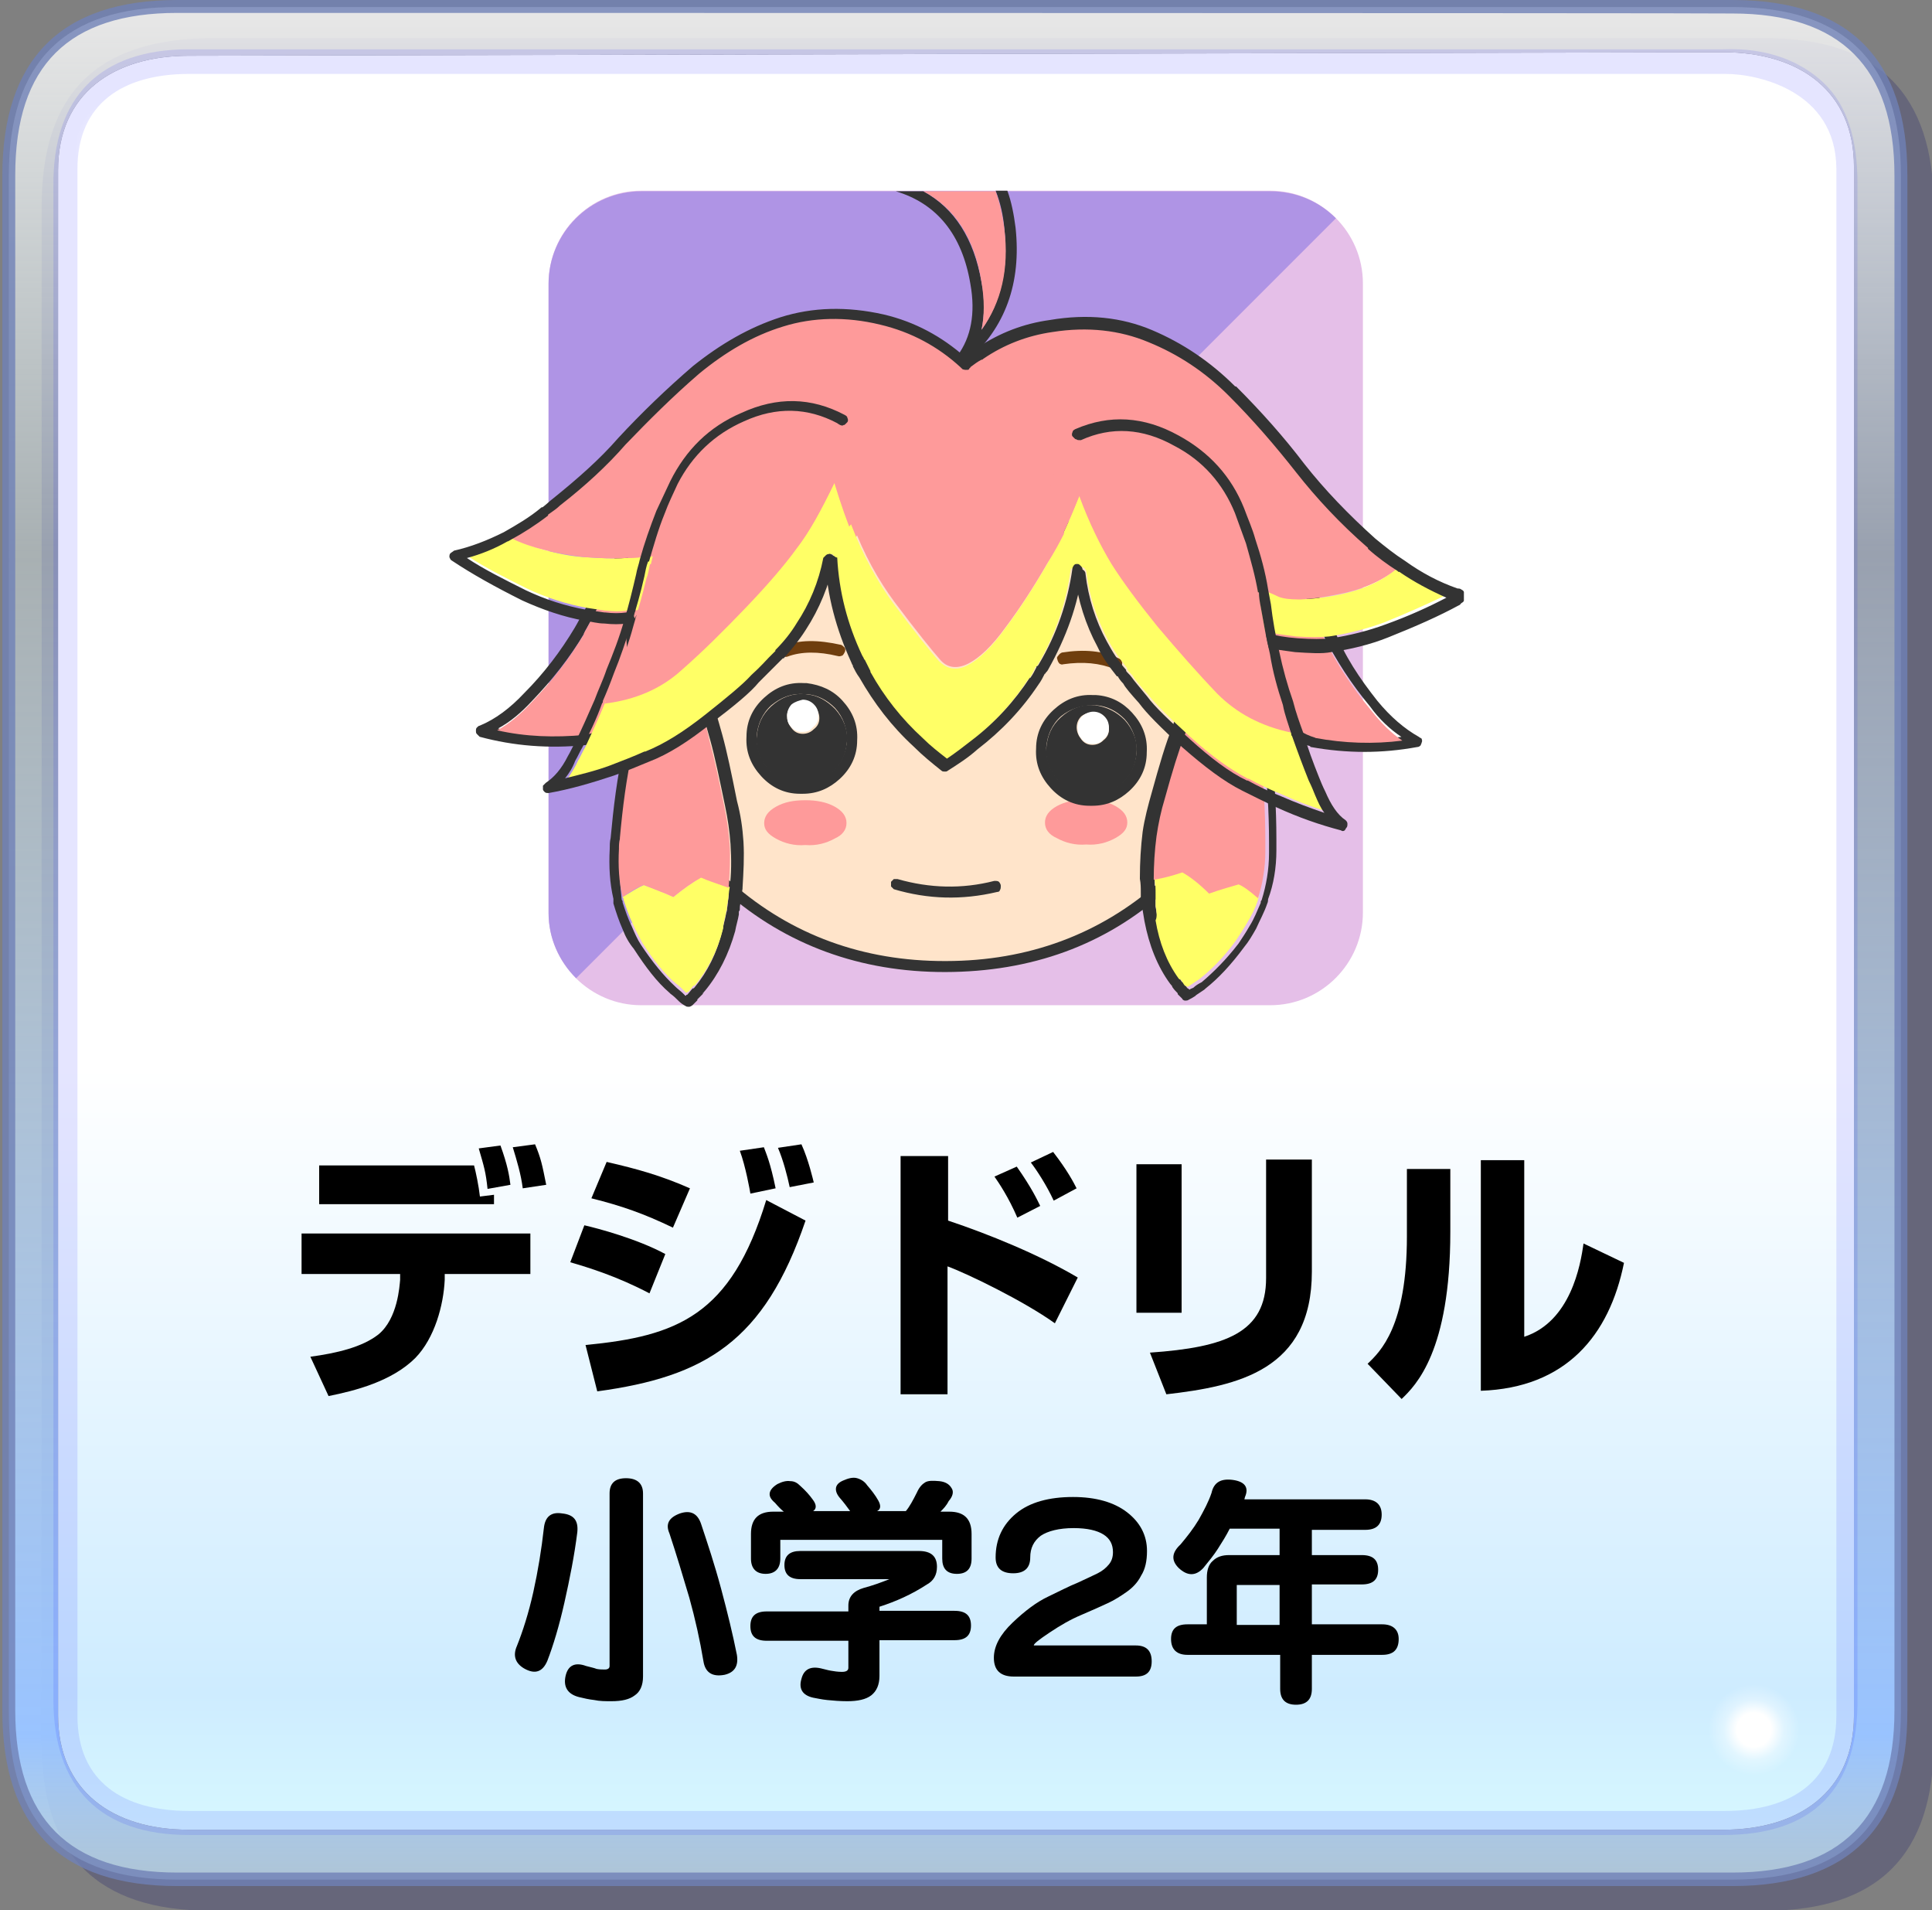 <?xml version="1.0" encoding="utf-8"?>
<!-- Generator: Adobe Illustrator 28.0.0, SVG Export Plug-In . SVG Version: 6.00 Build 0)  -->
<svg version="1.1" id="レイヤー_1" xmlns="http://www.w3.org/2000/svg" xmlns:xlink="http://www.w3.org/1999/xlink" x="0px"
	 y="0px" viewBox="0 0 329.3 325.5" style="enable-background:new 0 0 329.3 325.5;" xml:space="preserve">
<rect x="0" y="0" width="329.3" height="325.5" fill="#808080" stroke="none"/>
<style type="text/css">
	.st0{fill:#000066;fill-opacity:0.2;}
	.st1{fill:url(#SVGID_1_);}
	.st2{fill:url(#SVGID_00000113312770756518727800000016895102230737082538_);}
	.st3{opacity:0.102;fill:#0000FF;enable-background:new    ;}
	.st4{opacity:0.8;fill:#7081B7;enable-background:new    ;}
	.st5{fill:url(#SVGID_00000037688098696467208330000009849121231296717223_);}
	.st6{fill:url(#SVGID_00000017499891814336974930000013246954609508823739_);}
	.st7{fill:url(#SVGID_00000140725070952244981640000002726899284091449492_);}
	.st8{fill:#E5BFE8;}
	.st9{fill:#AF94E5;}
	.st10{fill:#FFE4CA;}
	.st11{fill:#333333;}
	.st12{fill:#FE9A9A;}
	.st13{fill:#6F3E0E;}
	.st14{fill:#FFFF66;}
	.st15{fill:#FFFFFF;}
</style>
<g>
	<path class="st0" d="M329.6,35.2c0-19.2-9.5-28.7-28.7-28.7H35.8C16.5,6.7,7.1,15.9,7.1,35.2v261.7c0,19.2,9.5,28.7,28.7,28.7
		h265.1c19.2,0,28.7-9.5,28.7-28.7V35.2z"/>
	
		<linearGradient id="SVGID_1_" gradientUnits="userSpaceOnUse" x1="704.462" y1="-1368.221" x2="704.462" y2="-1793.373" gradientTransform="matrix(0.793 0 0 -0.794 -396.151 -1093.934)">
		<stop  offset="3.500000e-02" style="stop-color:#FFFFFF;stop-opacity:0.8"/>
		<stop  offset="0.302" style="stop-color:#E5F9FF;stop-opacity:0.4"/>
		<stop  offset="0.898" style="stop-color:#99C3FF"/>
		<stop  offset="0.969" style="stop-color:#CCEDFF;stop-opacity:0.702"/>
	</linearGradient>
	<path class="st1" d="M324,29.9c0-19.2-9.5-28.7-28.7-28.7H30.2C11,1.1,1.5,10.6,1.5,29.9v261.7c0,19.2,9.5,28.7,28.7,28.7h265.1
		c19.2,0,28.7-9.5,28.7-28.7V29.9 M293.7,8.9c13.1,0,22.3,6.7,22.3,19.5v263.9c0,13.1-9.5,19.5-22.3,19.5H32.2
		c-13.1,0-22.3-6.7-22.3-19.5V29c0-13.1,9.5-19.5,22.3-19.5L293.7,8.9L293.7,8.9z"/>
	
		<linearGradient id="SVGID_00000099632195737426901340000000438468547799807162_" gradientUnits="userSpaceOnUse" x1="704.638" y1="-1379.57" x2="704.638" y2="-1782.151" gradientTransform="matrix(0.793 0 0 -0.794 -396.151 -1093.934)">
		<stop  offset="3.500000e-02" style="stop-color:#FFFFFF"/>
		<stop  offset="0.565" style="stop-color:#FFFFFF"/>
		<stop  offset="0.898" style="stop-color:#CEECFF"/>
		<stop  offset="0.969" style="stop-color:#D6F7FF"/>
	</linearGradient>
	<path style="fill:url(#SVGID_00000099632195737426901340000000438468547799807162_);" d="M293.7,8.9c13.1,0,22.3,6.7,22.3,19.5
		v263.9c0,13.1-9.5,19.5-22.3,19.5H32.2c-13.1,0-22.3-6.7-22.3-19.5V29c0-13.1,9.5-19.5,22.3-19.5L293.7,8.9L293.7,8.9z"/>
	<path class="st3" d="M293.7,312.7H32.2c-15.1,0-23.1-8.1-23.1-23.1v-258C9,16.5,17.1,8.4,32.2,8.4h261.5c7.5-0.3,13.1,2,17,5.6
		c4.2,3.9,5.9,9.8,5.9,17.3v258C316.8,304.9,309,312.7,293.7,312.7z M294.2,12.6c-0.3,0-0.6,0-0.6,0H32.2c-11.2,0-19,5-19,16.2
		v263.6c0,11.2,7.8,16.2,19,16.2h261.8c11.2,0,19-5,19-16.2V28.7C312.9,15.4,299.5,12.6,294.2,12.6z"/>
	<path class="st4" d="M295.3,321.4H30.2c-19.8,0-29.8-10-29.8-29.8V29.9C0.4,10.1,10.4,0,30.2,0h265.1c19.8,0,29.8,10,29.8,29.8
		v261.7C325.2,311.3,315.1,321.4,295.3,321.4z M30.2,2.2c-18.4,0-27.6,8.9-27.6,27.6v261.7c0,18.4,9.2,27.6,27.6,27.6h265.1
		c18.4,0,27.6-9.2,27.6-27.6V29.9c0-18.4-9.2-27.6-27.6-27.6C295.3,2.2,30.2,2.2,30.2,2.2z"/>
	
		<radialGradient id="SVGID_00000040564524944106423850000010583528842330610832_" cx="1178.065" cy="-2048.458" r="52.771" gradientTransform="matrix(0.707 0 0 -0.707 -533.939 -1153.483)" gradientUnits="userSpaceOnUse">
		<stop  offset="7.800000e-02" style="stop-color:#FFFFFF"/>
		<stop  offset="0.137" style="stop-color:#FFFFFF;stop-opacity:0.353"/>
		<stop  offset="0.208" style="stop-color:#FFFFFF;stop-opacity:0"/>
	</radialGradient>
	<path style="fill:url(#SVGID_00000040564524944106423850000010583528842330610832_);" d="M307,287.3c-2.2-2.2-4.7-3.3-8.1-3.3
		c-3.1,0-5.6,1.1-8.1,3.1c-2.2,2.5-3.1,5.3-3.1,8.1c0,3.1,1.1,5.6,3.1,8.1c2.2,2.2,4.7,3.3,8.1,3.1c3.1,0,5.6-1.1,8.1-3.1
		c2.2-2,3.1-4.7,3.1-8.1C310.1,291.8,309,289.6,307,287.3z"/>
	<g>
		<path d="M90.4,210.2v6.9H75.8l0,1c-0.2,4.3-1.7,9.9-5,13.3c-4,4-10.3,5.6-14.8,6.5l-3.1-6.7c4.4-0.6,8.8-1.6,11.6-3.8
			c3.3-2.7,3.6-8.3,3.7-9.3l0-1H51.4v-6.9H90.4z M80.8,198.6c0.3,1.1,0.8,3.5,1,5.3l2.4-0.3v1.6H54.4v-6.6H80.8z M83.1,202.6
			c-0.3-2.9-0.6-3.8-1.5-6.9l3.7-0.5c1.2,3.3,1.5,5.1,1.7,6.7L83.1,202.6z M89.1,202.5c-0.3-2.4-1-4.7-1.7-7l3.8-0.5
			c1,2.4,1.2,3.4,1.9,6.9L89.1,202.5z"/>
		<path d="M110.7,220.4c-5.5-2.9-10.4-4.4-13.5-5.3l2.4-6.3c2.2,0.5,9,2.3,13.8,4.9L110.7,220.4z M99.8,229.2
			c15.6-1.5,24.8-5,30.8-24.7l6.7,3.5c-7,20.6-17.1,26.6-35.5,29.1L99.8,229.2z M114.7,209.2c-5-2.4-8.7-3.7-13.9-5l2.6-6.2
			c5.2,1.2,9.2,2.3,14.2,4.5L114.7,209.2z M127.9,203.4c-0.1-0.6-0.8-4.6-1.8-7.3l4.1-0.6c0.4,1.1,1.1,2.6,2,7L127.9,203.4z
			 M134.6,202.3c-0.4-1.9-1.1-4.6-2-6.7l4-0.6c1.2,2.6,2,6.1,2.1,6.5L134.6,202.3z"/>
		<path d="M161.6,197V208c6.9,2.3,15.5,5.8,22.1,9.7l-3.9,7.8c-5.3-3.8-15-8.5-18.3-9.7v21.8h-8V197H161.6z M173.4,207.5
			c-1.5-3.5-3.2-6-3.9-7l3.8-1.7c2.6,3.7,3.5,5.7,4,6.7L173.4,207.5z M179.6,204.6c-1.2-2.6-2.9-5.2-3.9-6.5l3.8-1.8
			c2.4,3.1,3.5,5.2,4,6.2L179.6,204.6z"/>
		<path d="M201.4,223.7h-7.7v-25.3h7.7V223.7z M223.6,216.7c0,16.8-12.6,19.5-24.8,20.9l-2.8-7.1c12.9-0.9,19.8-3.4,19.8-12.7v-20.2
			h7.8V216.7z"/>
		<path d="M247.2,209.9c0,20.4-5.9,26.2-8.3,28.5l-5.8-6c2.2-2.1,6.7-6.4,6.7-21.7v-11.5h7.4V209.9z M259.8,227.8
			c7.9-2.6,9.6-12.2,10.1-15.9l6.9,3.3c-2.5,12.4-9.9,21.3-24.4,21.8v-39.3h7.4V227.8z"/>
		<path d="M92.7,260.4c0.2-1.9,1.2-2.8,3.1-2.5c2,0.2,2.8,1.2,2.6,3.2c-0.5,4-1.3,8-2.2,12c-0.9,4-1.9,7.3-2.9,9.9
			c-0.8,1.9-2.1,2.4-4,1.3c-1.5-0.9-1.9-2.2-1.2-3.8c1-2.5,2-5.6,2.8-9.2C91.7,267.7,92.3,264,92.7,260.4z M103.9,254.5
			c0-1.7,0.9-2.6,2.8-2.6c1.9,0,2.9,0.9,2.9,2.6v31.2c0,1.5-0.5,2.6-1.4,3.2c-0.9,0.7-2.2,1-4,1c-1,0-2,0-2.9-0.2
			c-0.9-0.1-1.8-0.3-2.6-0.5c-2-0.5-2.7-1.8-2.3-3.6c0.4-1.8,1.6-2.4,3.5-1.7c0.7,0.2,1.3,0.3,1.8,0.5c0.5,0.1,1,0.1,1.4,0.1
			c0.5,0,0.8-0.2,0.8-0.6V254.5z M114.1,261.3c-0.7-1.6-0.1-2.7,1.8-3.4c1.8-0.6,3,0,3.6,1.8c1.1,3.3,2.3,6.9,3.4,11
			c1.1,4.1,2,7.8,2.7,11.3c0.3,1.9-0.4,3-2.1,3.4c-2.1,0.4-3.3-0.4-3.6-2.3c-0.6-3.6-1.4-7.2-2.4-10.8
			C116.4,268.6,115.3,264.9,114.1,261.3z"/>
		<path d="M161.8,257.6c2.5,0,3.8,1.2,3.8,3.8v4.2c0,1.7-0.8,2.6-2.5,2.6c-1.7,0-2.5-0.9-2.5-2.6v-3.2h-27.6v3.2
			c0,1.7-0.9,2.6-2.5,2.6c-1.6,0-2.5-0.9-2.5-2.6v-4.2c0-2.5,1.2-3.8,3.8-3.8h1.8c-0.4-0.3-0.9-0.8-1.5-1.5c-0.7-0.6-1-1.1-0.9-1.7
			c0.1-0.5,0.5-1,1.3-1.5c0.8-0.4,1.5-0.6,2.2-0.5c0.7,0,1.2,0.3,1.7,0.8c0.9,0.8,1.6,1.6,2.1,2.3c0.7,0.9,0.7,1.6,0.1,2h6.3
			c-0.5-0.7-1.1-1.5-1.8-2.3c-0.5-0.6-0.7-1.2-0.6-1.7c0.1-0.5,0.5-0.9,1.2-1.2c0.9-0.4,1.7-0.6,2.4-0.4c0.7,0.2,1.3,0.6,1.7,1.2
			c0.7,0.8,1.4,1.7,1.9,2.6c0.5,0.9,0.4,1.5-0.2,1.8h4.9c0.6-0.7,1.2-1.8,1.9-3.2c0.4-0.9,0.9-1.4,1.4-1.7s1.3-0.3,2.4-0.2
			c1,0.1,1.7,0.5,2.1,1.2c0.4,0.6,0.2,1.4-0.5,2.2c-0.4,0.8-0.9,1.3-1.4,1.8H161.8z M149.9,274.5h12.8c1.9,0,2.8,0.8,2.8,2.5
			s-0.9,2.5-2.8,2.5h-12.8v6.1c0,1.5-0.5,2.6-1.4,3.3c-0.9,0.7-2.3,1-4.1,1c-1.2,0-2.4-0.1-3.4-0.2s-1.8-0.3-2.4-0.4
			c-1.8-0.4-2.5-1.5-2-3.2c0.4-1.6,1.5-2.2,3.3-1.8c0.5,0.1,1.1,0.3,1.7,0.4c0.6,0.1,1.2,0.2,1.9,0.2c0.7,0,1.1-0.2,1.1-0.7v-4.6
			h-13.9c-1.9,0-2.8-0.8-2.8-2.5s0.9-2.5,2.8-2.5h13.9v-1c0-1.5,0.9-2.5,2.6-3c1.5-0.4,2.9-0.9,4.4-1.5h-15.2
			c-1.8,0-2.7-0.8-2.7-2.4c0-1.6,0.9-2.4,2.7-2.4h20.2c2.1,0,3.1,0.9,3.1,2.7c0,1.4-0.6,2.4-1.7,3c-2.6,1.7-5.3,2.9-8.1,3.8V274.5z"
			/>
		<path d="M195.5,264.3c0,1.7-0.3,3.1-1,4.2c-0.6,1.2-1.5,2.1-2.5,2.8c-1,0.7-2.1,1.4-3.2,1.9c-1.1,0.5-2.6,1.2-4.5,2
			c-1.9,0.8-3.6,1.8-5.4,3c-1.8,1.2-2.7,1.9-2.7,2.2h17.4c1.8,0,2.7,0.9,2.7,2.7s-0.9,2.6-2.7,2.6h-20.8c-2.3,0-3.4-1.1-3.4-3.2
			c0-2,1.1-4,3.2-6c2.1-2,4.1-3.5,6-4.4s3.6-1.8,5.1-2.4c1.5-0.7,2.6-1.2,3.4-1.6c0.8-0.4,1.4-0.9,1.9-1.5c0.5-0.6,0.7-1.3,0.7-2.1
			c0-1.3-0.5-2.3-1.6-3c-1.1-0.7-2.8-1.1-5.1-1.1c-2.5,0-4.4,0.5-5.6,1.3c-1.2,0.9-1.8,2.1-1.8,3.7c0,1.8-1,2.7-2.9,2.7
			c-2,0-3-0.9-3-2.7c0-3.1,1.2-5.6,3.5-7.5s5.6-2.8,9.7-2.8c3.9,0,7,0.9,9.2,2.6S195.5,261.6,195.5,264.3z"/>
		<path d="M223.6,260.5v4.5h8.5c1.9,0,2.8,0.8,2.8,2.5s-0.9,2.5-2.8,2.5h-8.5v6.8h12c1.8,0,2.8,0.9,2.8,2.5c0,1.8-0.9,2.7-2.8,2.7
			h-12v5.8c0,1.8-0.9,2.7-2.7,2.7s-2.7-0.9-2.7-2.7v-5.8h-15.8c-1.8,0-2.8-0.9-2.8-2.7c0-1.7,0.9-2.5,2.8-2.5h3.3v-8
			c0-1.2,0.3-2.2,1-2.8c0.7-0.7,1.6-1,2.8-1h8.6v-4.5h-8.5c-0.6,1.2-1.3,2.3-2,3.4c-0.7,1.1-1.6,2.2-2.5,3.3c-1.3,1.4-2.7,1.4-4.2,0
			c-1.3-1.3-1.2-2.6,0.3-4c1.1-1.3,2.2-2.7,3.1-4.2c0.9-1.6,1.7-3.1,2.2-4.6c0.4-1.8,1.6-2.5,3.7-2.2c2,0.3,2.7,1.3,2,2.9l-0.1,0.4
			h20.6c1.8,0,2.8,0.9,2.8,2.6c0,1.7-0.9,2.6-2.8,2.6H223.6z M210.8,276.9h7.3v-6.8h-7.3V276.9z"/>
	</g>
	
		<radialGradient id="SVGID_00000016043502502175186470000014111014800997645238_" cx="-449.9" cy="-572.082" r="37.149" gradientTransform="matrix(1.257 0 0 -1.257 588.004 -693.602)" gradientUnits="userSpaceOnUse">
		<stop  offset="7.800000e-02" style="stop-color:#FFFFFF"/>
		<stop  offset="0.137" style="stop-color:#FFFFFF;stop-opacity:0.353"/>
		<stop  offset="0.208" style="stop-color:#FFFFFF;stop-opacity:0"/>
	</radialGradient>
	<path style="fill:url(#SVGID_00000016043502502175186470000014111014800997645238_);" d="M32.4,15.6c-2.8-2.8-6.1-3.9-10-3.9
		s-7.3,1.1-9.8,3.9s-4.2,6.1-4.2,10s1.4,7.3,4.2,10s6.1,4.2,10,4.2s7.3-1.4,10-4.2s4.2-5.9,4.2-10C36.6,21.8,35.2,18.4,32.4,15.6z"
		/>
	
		<radialGradient id="SVGID_00000060750852266701831680000008233200259012398504_" cx="1330.297" cy="-2015.938" r="40.05" gradientTransform="matrix(0.628 0 0 -0.629 -805.063 -1249.094)" gradientUnits="userSpaceOnUse">
		<stop  offset="7.800000e-02" style="stop-color:#FFFFFF"/>
		<stop  offset="0.137" style="stop-color:#FFFFFF;stop-opacity:0.353"/>
		<stop  offset="0.208" style="stop-color:#FFFFFF;stop-opacity:0"/>
	</radialGradient>
	<path style="fill:url(#SVGID_00000060750852266701831680000008233200259012398504_);" d="M36.3,12.6C35,11.2,33,10.3,31,10.3
		s-3.9,0.8-5.6,2.2c-1.7,1.7-2.2,3.3-2.2,5.6s0.6,3.9,2.2,5.3c1.7,1.7,3.3,2.2,5.3,2.2s3.9-0.6,5.3-2.2c1.7-1.4,2.2-3.3,2.2-5.3
		C38.6,16.2,37.7,14.2,36.3,12.6z"/>
	<g>
		<path class="st8" d="M216.5,32.5H109.3c-8.7,0-15.8,7.1-15.8,15.8v18.9v69.4v18.9c0,8.7,7.1,15.8,15.8,15.8h107.2
			c8.7,0,15.8-7.1,15.8-15.8v-18.9V67.2V48.3C232.3,39.6,225.2,32.5,216.5,32.5z"/>
		<path class="st9" d="M98.2,166.7L227.7,37.2c-2.9-2.9-6.8-4.6-11.2-4.6H109.3c-8.7,0-15.8,7.1-15.8,15.8v18.9v69.4v18.9
			C93.5,159.9,95.3,163.8,98.2,166.7z"/>
		<g>
			<g transform="matrix( 1.559, -0.003, 0.003, 1.559, 446.8,524.6) ">
				<g transform="matrix( 1, 0, 0, 1, 0,0) ">
					<g>
						<g id="_C__Charactor_____BOX________howa__0_Layer0_0_FILL_00000038410107397821160220000007614366620194984611_">
							<path class="st10" d="M-159.2-239.8c6.6-5.7,9.8-12.7,9.8-20.9c0-4-0.8-7.7-2.4-11.2c-22.6-9.3-43.3-9.3-62,0
								c-1.6,3.4-2.4,7.2-2.4,11.2c0,8.2,3.2,15.1,9.7,20.9c6.6,5.8,14.4,8.7,23.6,8.7C-173.5-231.2-165.7-234.1-159.2-239.8z"/>
						</g>
					</g>
					<g>
						<path class="st11" d="M-182.8-230.6c-9.3,0-17.4-3-24-8.8c-6.6-5.8-9.9-13-10-21.3c0-4.1,0.8-7.9,2.4-11.4
							c0.1-0.3,0.5-0.4,0.8-0.3c0.3,0.1,0.4,0.5,0.3,0.8c-1.5,3.4-2.3,7-2.3,10.9c0,8,3.2,14.8,9.6,20.4c6.4,5.6,14.2,8.5,23.2,8.5
							c0,0,0,0,0.1,0c9,0,16.8-2.9,23.2-8.5c6.4-5.6,9.6-12.5,9.6-20.4c0-3.9-0.8-7.6-2.3-10.9c-0.1-0.3,0-0.6,0.3-0.8
							c0.3-0.1,0.6,0,0.8,0.3c1.6,3.5,2.4,7.4,2.4,11.4c0,8.3-3.4,15.5-10,21.3C-165.3-233.5-173.4-230.6-182.8-230.6
							C-182.7-230.6-182.8-230.6-182.8-230.6z"/>
					</g>
				</g>
			</g>
			<g transform="matrix( 1.559, -0.003, 0.003, 1.559, 446.4,536.9) ">
				<g transform="matrix( 1, 0, 0, 1, 0,0) ">
					<g>
						<g id="_C__Charactor_____BOX________howa____0_Layer0_0_FILL_FL_FL_00000067238208232202995200000007979426481218599851_">
							<path class="st12" d="M-163.9-253.1c0.9-0.5,1.3-1,1.3-1.7c0-0.7-0.4-1.3-1.3-1.8c-0.9-0.5-1.9-0.7-3.2-0.7
								c-1.2,0-2.3,0.2-3.2,0.7c-0.9,0.5-1.3,1.1-1.3,1.8c0,0.7,0.4,1.3,1.3,1.7c0.9,0.5,2,0.8,3.2,0.7
								C-165.9-252.3-164.8-252.6-163.9-253.1z"/>
						</g>
					</g>
				</g>
				<g transform="matrix( -1, 0, 0, 1, 0,0) ">
					<g>
						<g id="_C__Charactor_____BOX________howa____0_Layer0_1_FILL_00000149347945767220144600000016952517487127721150_">
							<path class="st12" d="M201-253.1c0.9-0.5,1.3-1,1.3-1.7c0-0.7-0.4-1.3-1.3-1.8c-0.9-0.5-1.9-0.7-3.2-0.7
								c-1.2,0-2.3,0.2-3.2,0.7c-0.9,0.5-1.3,1.1-1.3,1.8c0,0.7,0.4,1.3,1.3,1.7c0.9,0.5,2,0.8,3.2,0.7
								C199-252.3,200.1-252.6,201-253.1z"/>
						</g>
					</g>
				</g>
			</g>
			<g>
				<g transform="matrix( 1, 0, 0, 1, 0,0) ">
					<g>
						<g id="Layer0_0_FILL_00000128484814308725503370000002667896440194205836_">
							<path class="st13" d="M133.5,110.1c-0.3,0-0.5,0.2-0.6,0.5c-0.1,0.2-0.1,0.5,0,0.7c0.1,0.2,0.2,0.4,0.5,0.5
								c0.3,0.1,0.5,0.2,0.8,0.1c2.4-0.9,5.3-0.9,8.6-0.1c0.3,0.1,0.5,0,0.8-0.1c0.2-0.2,0.3-0.4,0.4-0.6c0.1-0.2,0.1-0.5,0-0.7
								c-0.2-0.2-0.4-0.4-0.6-0.5C139.4,109,136.2,109,133.5,110.1 M180.6,113.1c0.2,0.1,0.4,0.2,0.6,0.1c3.4-0.5,6.3-0.2,8.7,0.8
								c0.2,0,0.4,0,0.7-0.1c0.2-0.1,0.4-0.3,0.6-0.5c0.1-0.2,0.1-0.5,0-0.7c-0.1-0.3-0.3-0.4-0.5-0.5c-2.7-1.3-5.9-1.6-9.7-1
								c-0.2,0.1-0.4,0.2-0.6,0.5c-0.2,0.2-0.3,0.4-0.2,0.6C180.3,112.7,180.4,112.9,180.6,113.1z"/>
						</g>
					</g>
				</g>
				<g transform="matrix( -1.572, 0, 0, 1.572, 693.25,529.5) ">
					<g transform="matrix( 1, 0, 0, 1, -287.95,-179.95) ">
						<g>
							<g id="________________0_Layer0_0_FILL_00000053509103945087397400000014244981661985566876_">
								<path class="st11" d="M579.6-80.9c-1.4,1.7-2.9,3-4.5,3.9c-0.1,0.1-0.2,0.1-0.3,0.2c0,0.1-0.1,0.2,0,0.4
									c0,0.1,0.1,0.2,0.1,0.3c0.1,0.1,0.2,0.2,0.4,0.2c3.8,0.7,7.6,0.7,11.5,0c0,0,0.1,0,0.1-0.1c0.8-0.2,1.5-0.5,2.1-0.9l0,0
									c0.5-0.4,1.1-0.8,1.6-1.3c0.6-0.5,1.1-1,1.5-1.7c0.5-0.6,0.9-1.1,1.3-1.7l0-0.1c0.4-0.6,0.7-1.1,0.9-1.7
									c0.3-0.5,0.5-1.1,0.7-1.6l0,0c0.2-0.5,0.4-1.2,0.6-1.9l0-0.1c0.2-0.7,0.3-1.5,0.4-2.2l0,0c0-0.8,0.1-1.5,0-2.3l0,0
									c0-0.8-0.1-1.7-0.4-2.5c-0.2-0.7-0.4-1.4-0.7-2.1l0,0c-0.3-0.7-0.7-1.4-1.3-2l-0.1-0.1c-0.4-0.5-1-0.8-1.5-0.9l0.1,0
									c-1-0.2-1.9,0-2.5,0.6l-0.1,0c-0.6,0.5-1.1,1.2-1.5,1.9l0,0c-0.3,0.6-0.6,1.3-0.9,1.9c0,0,0,0,0,0.1
									c-0.3,0.6-0.6,1.2-0.9,1.9l0,0c-0.4,0.7-0.7,1.4-1,2.1c-0.3,0.7-0.6,1.4-0.9,1.9l0,0C583.2-85.8,581.5-83.3,579.6-80.9
									 M589.3-95.9c0.3-0.6,0.7-1.1,1.2-1.5l0-0.1c0.4-0.3,0.9-0.4,1.5-0.3l0,0c0.3,0.1,0.6,0.3,0.9,0.6l0,0
									c0.5,0.6,0.9,1.1,1.1,1.7l-0.1-0.1c0.3,0.7,0.5,1.3,0.7,1.9c0.2,0.7,0.3,1.4,0.3,2.1l0,0.1c0,0.7,0,1.4,0,2.1l0,0.1
									c-0.1,0.7-0.2,1.4-0.4,2l0,0c-0.2,0.7-0.4,1.3-0.6,1.8l0-0.1c-0.2,0.5-0.5,1-0.7,1.6c-0.2,0.5-0.5,1.1-0.9,1.6
									c-0.3,0.5-0.7,1.1-1.2,1.6c-0.4,0.6-0.9,1.1-1.4,1.5c-0.5,0.4-1,0.8-1.5,1.2c-0.5,0.3-1.1,0.6-1.8,0.8l0.1,0
									c-3.2,0.6-6.4,0.7-9.5,0.3c1.2-0.8,2.4-1.9,3.4-3.3c2-2.4,3.7-5,5.1-7.8l0-0.1c0.3-0.5,0.5-1.1,0.9-1.9
									c0.3-0.7,0.6-1.4,1-2.1l0.1-0.1c0.3-0.7,0.6-1.3,0.9-1.9c0,0,0,0,0.1-0.1C588.7-94.6,588.9-95.2,589.3-95.9L589.3-95.9z"/>
								<path class="st12" d="M590.5-97.3c-0.5,0.4-0.9,0.9-1.2,1.5l-0.1,0.1c-0.3,0.6-0.6,1.2-0.8,1.8c0,0,0,0-0.1,0.1
									c-0.3,0.6-0.6,1.2-0.9,1.9l-0.1,0.1c-0.3,0.7-0.7,1.4-1,2.1c-0.3,0.7-0.6,1.4-0.9,1.9l0,0.1c-1.4,2.8-3.1,5.4-5.1,7.8
									c-1.1,1.4-2.2,2.5-3.4,3.3c3.1,0.4,6.3,0.3,9.5-0.3l-0.1,0c0.7-0.2,1.3-0.5,1.8-0.8c0.5-0.3,1-0.7,1.5-1.2
									c0.5-0.4,1-0.9,1.4-1.5c0.5-0.5,0.8-1.1,1.2-1.6c0.3-0.5,0.6-1.1,0.9-1.6c0.3-0.5,0.5-1.1,0.7-1.6l0,0.1
									c0.2-0.5,0.4-1.1,0.6-1.8l0,0c0.2-0.7,0.3-1.3,0.4-2l0-0.1c0.1-0.7,0.1-1.4,0-2.1l0-0.1c0-0.7-0.1-1.4-0.3-2.1
									c-0.2-0.6-0.4-1.3-0.7-1.9l0.1,0.1c-0.3-0.6-0.7-1.2-1.1-1.7l0,0c-0.3-0.3-0.6-0.5-0.9-0.6l0,0
									C591.4-97.8,590.9-97.7,590.5-97.3L590.5-97.3z"/>
							</g>
						</g>
					</g>
				</g>
				<g transform="matrix( 1.572, 0, 0, 1.572, 586.6,533.25) ">
					<g transform="matrix( 1, 0, 0, 1, -287.95,-179.95) ">
						<g>
							<g id="________________0_Layer0_0_FILL_00000115508904781565933830000004334025561404469896_">
								<path class="st11" d="M-28.4-84.1c-1.5,1.6-3.1,2.8-4.8,3.5c-0.1,0-0.2,0.1-0.3,0.2c-0.1,0.1-0.1,0.2-0.1,0.4
									c0,0.1,0,0.2,0.1,0.3c0.1,0.1,0.2,0.2,0.3,0.3c3.7,1,7.5,1.3,11.5,0.9c0,0,0.1,0,0.1-0.1c0.8-0.2,1.6-0.4,2.2-0.7l0,0
									c0.6-0.3,1.1-0.7,1.7-1.1c0.6-0.4,1.2-1,1.7-1.5c0.5-0.5,1-1,1.4-1.5l0-0.1c0.4-0.5,0.8-1.1,1.1-1.6c0.3-0.5,0.6-1,0.8-1.5
									l0,0c0.3-0.5,0.5-1.1,0.8-1.9l0-0.1c0.3-0.7,0.5-1.4,0.6-2.2l0,0c0.1-0.8,0.2-1.5,0.2-2.2l0,0c0.1-0.8,0-1.7-0.2-2.5
									c-0.1-0.7-0.3-1.4-0.5-2.1l0,0c-0.3-0.7-0.6-1.4-1.1-2.1l-0.1-0.1c-0.4-0.5-0.9-0.9-1.4-1.1l0.1,0c-1-0.3-1.8-0.2-2.6,0.4
									l-0.1,0c-0.7,0.5-1.2,1.1-1.6,1.8l0,0c-0.4,0.6-0.7,1.2-1,1.8c0,0,0,0,0,0.1c-0.3,0.5-0.7,1.1-1.1,1.8l0,0
									c-0.4,0.7-0.8,1.3-1.2,2c-0.4,0.7-0.7,1.3-1,1.8l0,0C-24.4-88.7-26.2-86.3-28.4-84.1 M-17.5-98.2c0.3-0.6,0.8-1,1.3-1.4
									l0-0.1c0.4-0.3,0.9-0.4,1.5-0.2l0,0c0.3,0.1,0.6,0.4,0.9,0.7l0,0c0.4,0.6,0.8,1.2,1,1.8l-0.1-0.1c0.2,0.7,0.4,1.3,0.5,2
									c0.2,0.7,0.2,1.4,0.2,2.1l0,0.1c0,0.7-0.1,1.4-0.2,2.1l0,0.1c-0.1,0.7-0.3,1.3-0.6,2l0,0c-0.2,0.7-0.5,1.3-0.7,1.8l0-0.1
									c-0.3,0.5-0.5,1-0.8,1.5c-0.3,0.5-0.6,1-1,1.5c-0.4,0.5-0.8,1-1.3,1.5c-0.4,0.5-0.9,1-1.5,1.4c-0.5,0.4-1.1,0.8-1.6,1.1
									c-0.5,0.3-1.1,0.5-1.9,0.6l0.1,0c-3.2,0.3-6.4,0.2-9.5-0.5c1.3-0.7,2.5-1.7,3.7-3c2.2-2.3,4.1-4.7,5.7-7.4l0-0.1
									c0.3-0.5,0.6-1.1,1-1.8c0.4-0.7,0.8-1.3,1.1-2l0.1-0.1c0.4-0.7,0.7-1.3,1-1.8c0,0,0.1,0,0.1-0.1
									C-18.2-97-17.9-97.6-17.5-98.2L-17.5-98.2z"/>
								<path class="st12" d="M-16.2-99.6c-0.5,0.4-1,0.8-1.3,1.4l-0.1,0.1c-0.3,0.6-0.7,1.2-1,1.7c0,0,0,0-0.1,0.1
									c-0.3,0.5-0.6,1.1-1,1.8l-0.1,0.1c-0.4,0.6-0.8,1.3-1.1,2c-0.4,0.7-0.7,1.3-1,1.8l0,0.1c-1.6,2.7-3.5,5.1-5.7,7.4
									c-1.2,1.3-2.4,2.3-3.7,3c3.1,0.7,6.2,0.8,9.5,0.5l-0.1,0c0.7-0.1,1.3-0.3,1.9-0.6c0.5-0.3,1-0.7,1.6-1.1
									c0.5-0.4,1-0.8,1.5-1.4c0.5-0.5,0.9-1,1.3-1.5c0.4-0.5,0.7-1,1-1.5c0.3-0.5,0.6-1,0.8-1.5l0,0.1c0.2-0.5,0.5-1.1,0.7-1.8
									l0,0c0.2-0.7,0.4-1.3,0.6-2l0-0.1c0.1-0.7,0.2-1.4,0.2-2.1l0-0.1c0.1-0.7,0-1.4-0.2-2.1c-0.1-0.6-0.3-1.3-0.5-2l0.1,0.1
									c-0.2-0.6-0.6-1.2-1-1.8l0,0c-0.2-0.3-0.5-0.6-0.9-0.7l0,0C-15.2-100-15.7-100-16.2-99.6L-16.2-99.6z"/>
							</g>
						</g>
					</g>
				</g>
				<g transform="matrix( 1.572, 0, 0, 1.572, 640,531.95) ">
					<g transform="matrix( 1, 0, 0, 1, 0,0) ">
						<path class="st11" d="M-331.8-246.1h1.4c-0.8-1.2-1.5-2.4-2.1-3.7c-1-2-1.8-4-2.6-5.9c-0.7-1.9-1.3-3.7-1.7-5.3
							c-0.3-1.6-0.7-3.6-1-5.9c-0.3-1.9-0.4-3.3-0.2-4.3c-0.1,0-0.2-0.1-0.2-0.1c-0.1-0.1-0.2-0.2-0.2-0.4c0-0.1,0-0.3,0.1-0.4
							c0,0,0.1-0.1,0.1-0.1c0,0-0.1,0-0.1-0.1c-0.1,0-0.3,0-0.4,0c-0.1,0.1-0.1,0.1-0.2,0.1c0.1,0,0.1,0.1,0.1,0.1
							c0.2,0.1,0.2,0.3,0.3,0.4c0,0.2,0,0.3-0.1,0.4c-0.1,0.2-0.2,0.3-0.4,0.3c-0.1,0-0.1,0-0.2,0c-0.1,1.1,0,2.5,0.2,4.2l0,0.1
							c0.3,2.3,0.7,4.3,1,6c0.4,1.7,1,3.5,1.7,5.5c0.7,1.9,1.6,3.9,2.6,5.9l0,0.1C-333-248.2-332.4-247.2-331.8-246.1z"/>
						<path class="st11" d="M-270.4-270c0,0-0.1,0-0.1,0c0.1,0,0.1,0.1,0.1,0.1c0,0.1,0,0.2,0,0.2c0.1-0.1,0.1-0.2,0.2-0.3
							C-270.2-270-270.3-270-270.4-270z"/>
						<path class="st14" d="M-351.6-280.1c-0.1,0.1-0.2,0.1-0.4,0.2c-1.5,0.8-2.9,1.4-4.4,1.8c1.8,1.2,4,2.3,6.4,3.5
							c2.1,1,4.3,1.7,6.5,2.1c0.7,0.1,1.3,0.2,2,0.3l0.1,0c0.8,0.1,1.6,0.1,2.3,0c0.1,0,0.2,0,0.3,0c0.1,0,0.1-0.1,0.2-0.1
							c0.1-0.1,0.3-0.1,0.4,0c0,0,0.1,0.1,0.1,0.1c0.1-0.1,0.2-0.1,0.2-0.1c1.1-0.1,2.3-0.4,3.5-0.8c1.3-0.4,2.7-1,3.9-1.8
							c1.3-0.7,2.4-1.5,3.5-2.4c1.3-0.9,2.4-1.7,3.4-2.2l-0.1,0l4.5-2.7c0,0,0.1,0,0.1,0c1.2-0.5,2.7-0.8,4.4-1
							c-0.4-1.2-0.9-2.5-1.3-3.9c-0.2,0.4-0.4,0.8-0.6,1.1c0,0.2-0.1,0.3-0.2,0.4c-0.6,1-1.4,1.8-2.5,2.3c-1.3,0.7-2.7,1.3-4.1,1.7
							c-1.4,0.5-2.9,1-4.3,1.5c-1.4,0.5-2.8,0.9-4.2,1.3c-1.5,0.4-2.9,0.7-4.4,0.7c-1.1,0.1-2.1,0.2-3,0.2c-1.4,0.1-2.9,0-4.5-0.1
							c-1.5-0.1-2.9-0.4-4.4-0.8C-349.2-279.1-350.5-279.5-351.6-280.1 M-288.8-283.8c-0.2-0.4-0.4-0.9-0.7-1.3
							c-0.4,0.9-1,1.9-1.5,3c1,0.2,2.1,0.4,3.1,0.7l0.1,0c0.4,0.2,0.7,0.3,1.1,0.4l0,0c1.1,0.4,2,1,2.9,1.6c1.3,0.9,2.4,1.9,3.5,2.9
							l0.1,0c1.1,1.2,2.7,2.5,4.8,3.9c1.5,1.1,3,1.9,4.7,2.4c0.1,0.1,0.2,0.1,0.2,0.2c0.1,0,0.1,0,0.1,0c0.1,0,0.2,0,0.3,0.1
							c0.1-0.1,0.3-0.1,0.4,0c0.6,0.2,1.6,0.3,3.1,0.5c1.5,0.1,2.7,0.1,3.6,0c2-0.3,4-0.8,5.9-1.5c2.5-1,4.7-2,6.6-2.9
							c-1.7-0.7-3.4-1.6-5.1-2.8l-0.1,0c0,0-0.1,0-0.1-0.1c-1.7,1.5-4,2.4-6.8,2.9c-2.9,0.5-4.9,0.5-5.9,0.1c-1-0.5-1.9-0.8-2.6-0.9
							c-0.7-0.1-1.8-0.6-3-1.3c-1.2-0.8-2.4-1.5-3.4-2.3c-1.1-0.8-2.3-1.6-3.5-2.4c-1.2-0.8-2.4-1.3-3.7-1.8
							C-286-282.9-287.4-283.3-288.8-283.8z"/>
						<path class="st12" d="M-300.6-299.7c-0.1,0-0.1,0.1-0.2,0.1c-0.4,0.3-0.8,0.6-1.2,0.8c0,0,0,0.1-0.1,0.1
							c0,0.1-0.1,0.2-0.2,0.2c-0.1,0.1-0.2,0.1-0.4,0c-0.1,0-0.2-0.1-0.3-0.2l-0.1-0.1c-2.4-2.3-5.3-3.8-8.7-4.6
							c-3.8-0.9-7.3-0.8-10.5,0.2c-3.2,1.1-6.2,2.8-9.1,5.1c-2.9,2.5-5.6,5.1-8,7.7c-2.1,2.3-4.5,4.5-7.1,6.6
							c-0.4,0.4-0.9,0.7-1.3,1l0,0.1c-1.3,1-2.6,1.8-4,2.6c1.2,0.6,2.4,1,3.6,1.3c1.5,0.4,2.9,0.6,4.4,0.8c1.6,0.1,3.1,0.2,4.5,0.1
							c0.9,0,1.9-0.1,3-0.2c1.4-0.1,2.9-0.3,4.4-0.7c1.4-0.4,2.8-0.8,4.2-1.3c1.4-0.5,2.8-1,4.3-1.5c1.4-0.5,2.8-1,4.1-1.7
							c1-0.6,1.8-1.3,2.5-2.3c0.1-0.1,0.1-0.3,0.2-0.4c0.2-0.3,0.4-0.7,0.6-1.1c0.4,1.4,0.8,2.7,1.3,3.9c0.1,0,0.1,0,0.2,0l0.1,0
							c1.3,0.1,2.7,0.1,4.2,0c1.6,0,3.2,0.1,4.7,0.1c1.5,0.1,2.9,0.1,4.3,0.2l0.1,0c1.6,0,3.1,0.1,4.6,0.3l0.1,0
							c1.4,0.1,2.7,0.2,4.1,0.3l0,0c0.4,0,0.9,0.1,1.3,0.1c0.1,0,0.1,0,0.2,0c0.6-1,1.1-2,1.5-3c0.2,0.4,0.4,0.9,0.7,1.3
							c1.3,0.5,2.7,1,4.1,1.4c1.3,0.4,2.5,1,3.7,1.8c1.2,0.8,2.4,1.6,3.5,2.4c1,0.8,2.1,1.5,3.4,2.3c1.3,0.8,2.3,1.2,3,1.3
							c0.8,0.2,1.7,0.5,2.6,0.9c1,0.5,3,0.5,5.9-0.1c2.8-0.5,5-1.4,6.8-2.9c-1.1-0.7-2.1-1.6-3.2-2.4l0-0.1c-3-2.7-5.6-5.4-7.8-8.2
							c-2.2-2.8-4.6-5.6-7.3-8.3l0,0c-2.6-2.6-5.5-4.5-8.7-5.8c-3.1-1.3-6.6-1.6-10.4-1.1C-295.9-302.2-298.4-301.2-300.6-299.7z"/>
						<path class="st11" d="M-248.4-274.2c0-0.1-0.1-0.2-0.3-0.3c-0.1-0.1-0.3-0.1-0.4-0.1c-2-0.7-3.9-1.7-5.7-3
							c-1.1-0.7-2.1-1.5-3.2-2.4c-2.9-2.6-5.5-5.3-7.7-8.1c-2.2-2.9-4.7-5.7-7.4-8.4l-0.1,0c-2.7-2.7-5.7-4.7-9-6.1
							c-3.3-1.4-7-1.8-11.1-1.1c-2.9,0.4-5.4,1.4-7.7,2.9c0,0,0,0-0.1,0.1c0,0-0.1,0-0.2,0.1c-0.1,0.1-0.2,0.3-0.4,0.3
							c0,0-0.1,0-0.1,0.1c-0.2,0.2-0.5,0.3-0.7,0.5c-2.5-2.2-5.4-3.8-8.8-4.6c-4-0.9-7.7-0.8-11.2,0.3c-3.4,1.1-6.5,2.9-9.5,5.3
							c-2.9,2.5-5.6,5.1-8.1,7.8c-2,2.3-4.4,4.4-7,6.5c-0.4,0.3-0.8,0.7-1.2,1l-0.1,0c-1.3,1.1-2.7,1.9-4.1,2.7
							c-1.8,0.9-3.6,1.6-5.4,2c-0.1,0.1-0.3,0.2-0.4,0.3c-0.1,0.1-0.1,0.3-0.1,0.4c0.1,0.2,0.1,0.3,0.3,0.4c2.1,1.4,4.6,2.8,7.6,4.3
							c2.2,1,4.5,1.8,6.8,2.2c0.7,0.1,1.4,0.3,2.1,0.3c0.9,0.1,1.7,0.1,2.4,0c0.1,0,0.2,0,0.2,0c0.2,0,0.3-0.1,0.4-0.3
							c0.1-0.1,0.2-0.2,0.1-0.4c0-0.2-0.1-0.3-0.3-0.4c0,0-0.1,0-0.1-0.1c-0.1,0-0.2,0-0.3,0c-0.7,0.1-1.5,0.1-2.3,0l-0.1,0
							c-0.7-0.1-1.3-0.2-2-0.3c-2.2-0.4-4.4-1.1-6.5-2.1c-2.4-1.2-4.6-2.3-6.4-3.5c1.5-0.4,3-1,4.4-1.8c0.1,0,0.2-0.1,0.4-0.2
							c1.3-0.7,2.7-1.6,4-2.6l0-0.1c0.4-0.3,0.9-0.6,1.3-1c2.7-2.1,5.1-4.3,7.1-6.6c2.5-2.6,5.1-5.2,8-7.7c2.8-2.3,5.8-4.1,9.1-5.1
							c3.2-1,6.8-1.1,10.5-0.2c3.4,0.8,6.3,2.4,8.7,4.6l0.1,0.1c0.1,0.1,0.2,0.2,0.3,0.2c0.1,0,0.3,0,0.4,0c0.1,0,0.2-0.1,0.2-0.2
							c0,0,0.1,0,0.1-0.1c0.4-0.3,0.8-0.6,1.2-0.8c0.1,0,0.1,0,0.2-0.1c2.2-1.5,4.7-2.5,7.5-2.9c3.8-0.6,7.3-0.2,10.4,1.1
							c3.2,1.3,6.1,3.2,8.7,5.8c2.7,2.7,5.1,5.5,7.3,8.3c2.2,2.8,4.8,5.6,7.8,8.2l0,0.1c1,0.9,2.1,1.7,3.2,2.4c0,0,0.1,0.1,0.1,0.1
							l0.1,0c1.6,1.1,3.3,2,5.1,2.8c-1.9,1-4.1,2-6.6,2.9c-1.9,0.7-3.9,1.2-5.9,1.5c-0.9,0.1-2.1,0.1-3.6,0
							c-1.4-0.1-2.4-0.3-3.1-0.5c-0.1,0-0.3,0-0.4,0c-0.1,0.1-0.2,0.2-0.2,0.3c0-0.1,0-0.2,0-0.2c0,0-0.1-0.1-0.1-0.1
							c0-0.1-0.1-0.1-0.2-0.2c-1.7-0.5-3.2-1.4-4.7-2.4c-2.1-1.5-3.7-2.8-4.8-3.9l-0.1,0c-1.1-1-2.2-2-3.5-2.9
							c-0.9-0.6-1.8-1.2-2.9-1.6c-0.4-0.1-0.7-0.2-1.1-0.4l-0.1,0c-1-0.3-2-0.5-3.1-0.7c-0.1,0-0.1,0-0.2,0
							c-0.4-0.1-0.9-0.1-1.3-0.1c-1.4-0.1-2.7-0.2-4.1-0.3l-0.1,0c-1.5-0.2-3-0.3-4.6-0.3l-0.1,0c-1.4-0.1-2.8-0.1-4.3-0.2
							c-1.6-0.1-3.2-0.1-4.7-0.1c-1.5,0-2.9,0-4.2,0l-0.1,0c-0.1,0-0.1,0-0.2,0c-1.7,0.1-3.2,0.4-4.4,1c0,0-0.1,0-0.1,0l-4.5,2.7
							l0.1,0c-1,0.6-2.1,1.3-3.4,2.2c-1.1,0.9-2.2,1.7-3.5,2.4c-1.3,0.8-2.6,1.4-3.9,1.8c-1.2,0.4-2.3,0.7-3.5,0.8
							c-0.1,0-0.2,0-0.2,0.1c0,0-0.1,0.1-0.1,0.1c-0.1,0.1-0.2,0.3-0.1,0.4c0,0.2,0.1,0.3,0.2,0.4c0.1,0.1,0.2,0.1,0.2,0.1
							c0.1,0,0.1,0,0.2,0c1.2-0.1,2.4-0.4,3.7-0.9c1.4-0.5,2.8-1.1,4.2-1.9c1.3-0.7,2.5-1.6,3.6-2.5c1.2-0.9,2.3-1.6,3.2-2.1
							l4.5-2.7l-0.1,0.1c1.1-0.5,2.5-0.8,4.1-0.8l0.1,0c1.3,0.1,2.7,0.1,4.2,0c1.6,0,3.1,0.1,4.7,0.1c1.5,0.1,2.9,0.1,4.3,0.2
							c1.5,0,3,0.1,4.5,0.3c1.4,0.1,2.8,0.2,4.1,0.3l0.1,0c0.4,0,0.8,0.1,1.2,0.1c1,0.2,2.1,0.4,3.1,0.7c0.4,0.2,0.7,0.3,1.1,0.4
							l-0.1,0c1,0.4,1.9,0.9,2.7,1.5c1.2,0.9,2.4,1.8,3.4,2.8c1.2,1.2,2.8,2.5,5,4.1c1.6,1.1,3.2,2,5,2.6c0,0,0.1,0.1,0.1,0.1
							c-0.1,1-0.1,1.9-0.3,2.6l0,0.1c-0.4,2.2-0.7,4.4-1.1,6.7c-0.4,2.2-0.9,4.5-1.7,6.6c-0.8,2.2-1.6,4.3-2.6,6.3
							c-0.1,0.2-0.2,0.4-0.3,0.6h1.3c0,0,0,0,0-0.1c1-2,1.8-4.2,2.6-6.4c0.8-2.3,1.4-4.6,1.8-6.9c0.4-2.3,0.7-4.5,1.1-6.7
							c0.1-0.7,0.2-1.6,0.3-2.6c0.7,0.2,1.7,0.3,3.1,0.5c1.6,0.1,2.9,0.2,3.9,0c2.1-0.3,4.2-0.8,6.2-1.6c3-1.2,5.5-2.3,7.7-3.5
							c0,0,0.1,0,0.1-0.1c0,0,0.1,0,0.1-0.1c0.2-0.1,0.3-0.2,0.3-0.3C-248.4-273.9-248.4-274.1-248.4-274.2z"/>
						<g>
							<path class="st14" d="M-271-274.6C-271-274.6-271-274.6-271-274.6c-0.8-0.1-1.8-0.6-3.1-1.3c-1.3-0.8-2.4-1.5-3.4-2.3
								c-1.1-0.8-2.3-1.6-3.5-2.4c-1.2-0.8-2.4-1.3-3.7-1.7c-1.4-0.4-2.8-0.9-4.1-1.4c0,0,0,0,0,0c0,0,0,0,0,0
								c1.3,0.5,2.7,1,4.1,1.4c1.3,0.4,2.5,1,3.7,1.8c1.2,0.8,2.4,1.6,3.5,2.4c1,0.8,2.1,1.5,3.4,2.3
								C-272.7-275.3-271.7-274.8-271-274.6C-271-274.7-270.9-274.7-271-274.6C-270.9-274.7-271-274.6-271-274.6z M-336.1-278.1
								C-336.2-278.1-336.2-278.1-336.1-278.1C-336.2-278.1-336.2-278.1-336.1-278.1c1.4-0.1,2.9-0.4,4.4-0.8
								c1.4-0.4,2.8-0.8,4.2-1.3c1.4-0.5,2.8-1,4.3-1.5c1.4-0.5,2.8-1,4.1-1.7c1-0.6,1.8-1.3,2.5-2.3l0.2-0.4c0,0,0,0,0,0
								c0,0,0,0,0,0l-0.2,0.4c-0.6,1-1.5,1.8-2.5,2.3c-1.3,0.7-2.7,1.3-4.1,1.7c-1.5,0.5-2.9,1-4.3,1.5c-1.4,0.5-2.9,0.9-4.2,1.3
								C-333.2-278.4-334.7-278.1-336.1-278.1C-336.1-278.1-336.1-278.1-336.1-278.1z"/>
						</g>
					</g>
				</g>
				<g transform="matrix( 1.572, 0, 0, 1.572, 641.55,566.85) ">
					<g transform="matrix( 1, 0, 0, 1, 0,0) ">
						<g>
							<g id="_________________0_Layer0_0_FILL_00000136375398318429066220000007132414905278850202_">
								<path class="st11" d="M-299.7-264.1c0.1-0.1,0.1-0.3,0.1-0.5c0-0.1-0.1-0.3-0.2-0.4c-0.1-0.1-0.3-0.1-0.5-0.1
									c-3.5,0.9-7,0.8-10.5-0.2c-0.1,0-0.3,0-0.4,0c-0.1,0.1-0.2,0.2-0.3,0.3c0,0.2,0,0.3,0,0.5c0.1,0.1,0.2,0.2,0.3,0.3
									c3.7,1.1,7.4,1.2,11.2,0.3C-299.8-263.9-299.7-264-299.7-264.1z"/>
							</g>
						</g>
					</g>
				</g>
				<g transform="matrix( 1.572, 0, 0, 1.572, 639.55,543.2) ">
					<g transform="matrix( 1, 0, 0, 1, 0,0) ">
						<g>
							<g id="_________________0_Layer0_0_FILL_FL_00000031187436632499690170000012806655947982817970_">
								<path class="st11" d="M-319.4-271.5c-0.1,0-0.2,0-0.3,0c-1.7-0.1-3.1,0.5-4.3,1.6c-1.2,1.1-1.9,2.5-1.9,4.2
									c-0.1,1.7,0.5,3.1,1.6,4.3c1.1,1.2,2.5,1.9,4.2,1.9c0.1,0,0.2,0,0.3,0l0,0c1.6,0,2.9-0.6,4-1.6c1.2-1.1,1.9-2.5,1.9-4.2
									c0.1-1.7-0.5-3.1-1.6-4.3C-316.5-270.7-317.8-271.3-319.4-271.5L-319.4-271.5 M-319.7-270.3c0.1,0,0.2,0,0.2,0l0.1,0
									c1.2,0.1,2.2,0.6,3.1,1.5c0.9,1,1.3,2.2,1.3,3.5c-0.1,1.3-0.6,2.5-1.6,3.4c-0.9,0.8-2,1.3-3.2,1.3l-0.1,0
									c-0.1,0-0.1,0-0.2,0c-1.3-0.1-2.5-0.6-3.4-1.6c-0.9-1-1.3-2.2-1.3-3.5c0.1-1.3,0.6-2.5,1.6-3.4
									C-322.2-269.9-321.1-270.4-319.7-270.3 M-288-270.2L-288-270.2c-0.1,0-0.2,0-0.3,0c-1.7-0.1-3.1,0.5-4.3,1.6
									c-1.2,1.1-1.9,2.5-1.9,4.2c-0.1,1.7,0.5,3.1,1.6,4.3c1.1,1.2,2.5,1.9,4.2,1.9c0.1,0,0.2,0,0.3,0l0,0c1.6,0,2.9-0.6,4-1.6
									c1.2-1.1,1.9-2.5,1.9-4.2c0.1-1.7-0.5-3.1-1.6-4.3C-285.1-269.4-286.4-270.1-288-270.2 M-288.3-269.1c0.1,0,0.2,0,0.2,0
									l0.1,0c1.2,0.1,2.2,0.6,3.1,1.5c0.9,1,1.3,2.2,1.3,3.5c-0.1,1.3-0.6,2.5-1.6,3.4c-0.9,0.8-2,1.3-3.2,1.3l-0.1,0
									c-0.1,0-0.1,0-0.2,0c-1.3-0.1-2.5-0.6-3.4-1.6c-0.9-1-1.3-2.2-1.3-3.5c0.1-1.3,0.6-2.5,1.6-3.4
									C-290.8-268.7-289.6-269.1-288.3-269.1z"/>
								<path class="st11" d="M-319.5-270.3c-0.1,0-0.1,0-0.2,0c-1.3-0.1-2.5,0.4-3.5,1.3c-1,0.9-1.5,2-1.6,3.4
									c-0.1,1.3,0.4,2.5,1.3,3.5c0.9,1,2,1.5,3.4,1.6c0.1,0,0.2,0,0.2,0l0.1,0c1.2,0,2.3-0.5,3.2-1.3c1-0.9,1.5-2,1.6-3.4
									c0.1-1.3-0.4-2.5-1.3-3.5C-317.2-269.6-318.2-270.2-319.5-270.3L-319.5-270.3 M-321.5-267.9c0-0.5,0.2-0.9,0.5-1.2
									c0.4-0.3,0.8-0.4,1.3-0.4c0.5,0,0.9,0.2,1.2,0.5c0.3,0.4,0.5,0.8,0.5,1.3c0,0.5-0.2,0.9-0.6,1.2c-0.3,0.3-0.7,0.5-1.2,0.5
									c-0.5,0-0.9-0.2-1.2-0.6C-321.4-267.1-321.5-267.5-321.5-267.9 M-288.1-269.1c-0.1,0-0.1,0-0.2,0c-1.3-0.1-2.5,0.4-3.5,1.3
									c-1,0.9-1.5,2-1.6,3.4c-0.1,1.3,0.4,2.5,1.3,3.5c0.9,1,2,1.5,3.4,1.6c0.1,0,0.2,0,0.2,0l0.1,0c1.2,0,2.3-0.5,3.2-1.3
									c1-0.9,1.5-2,1.6-3.4c0.1-1.3-0.4-2.5-1.3-3.5C-285.8-268.4-286.8-268.9-288.1-269.1L-288.1-269.1 M-290.1-266.7
									c0-0.5,0.2-0.9,0.5-1.2c0.4-0.3,0.8-0.4,1.3-0.4c0.5,0,0.9,0.2,1.2,0.5c0.3,0.4,0.5,0.8,0.5,1.3c0,0.5-0.2,0.9-0.6,1.2
									c-0.3,0.3-0.7,0.5-1.2,0.5c-0.5,0-0.9-0.2-1.2-0.6C-289.9-265.8-290.1-266.2-290.1-266.7z"/>
								<path class="st15" d="M-321-269.2c-0.3,0.3-0.5,0.8-0.5,1.2c0,0.5,0.1,0.9,0.4,1.2c0.3,0.4,0.7,0.6,1.2,0.6
									c0.5,0,0.9-0.1,1.2-0.5c0.4-0.3,0.6-0.7,0.6-1.2c0-0.5-0.1-0.9-0.5-1.3c-0.3-0.3-0.7-0.5-1.2-0.5
									C-320.2-269.6-320.6-269.5-321-269.2 M-289.5-267.9c-0.3,0.3-0.5,0.8-0.5,1.2c0,0.5,0.1,0.9,0.4,1.2
									c0.3,0.4,0.7,0.6,1.2,0.6c0.5,0,0.9-0.1,1.2-0.5c0.4-0.3,0.6-0.7,0.6-1.2c0-0.5-0.1-0.9-0.5-1.3c-0.3-0.3-0.7-0.5-1.2-0.5
									C-288.7-268.4-289.2-268.2-289.5-267.9z"/>
							</g>
						</g>
					</g>
				</g>
				<g transform="matrix( 1.572, 0, 0, 1.572, 604.45,560.4) ">
					<g transform="matrix( 1, 0, 0, 1, -225.4,-258.35) ">
						<g>
							<g id="________________0_Layer0_0_FILL_FL_00000073687358993130029210000010902044408984542892_">
								<path class="st11" d="M-85.8-26.3c-1.3-0.2-2.4,0.4-3,1.8l0-0.1c-0.6,1.1-1.2,2.3-1.6,3.6c-0.4,1.3-0.8,2.7-1.1,4
									c-0.7,3.1-1.1,6.4-1.4,9.7l0,0c-0.1,0.4-0.1,0.8-0.1,1.2c-0.1,1.9,0,3.7,0.4,5.4c0,0.1,0,0.3,0,0.5c0.3,1,0.6,1.9,1,2.8
									c0.3,0.8,0.7,1.5,1.2,2.1c1.3,2,2.5,3.6,3.9,4.8l0.1,0.1c0.3,0.2,0.6,0.5,0.8,0.7c0,0,0.1,0.1,0.1,0.1
									c0.2,0.2,0.5,0.4,0.7,0.5c0.1,0.1,0.3,0.1,0.4,0.1c0.1,0,0.3-0.1,0.4-0.2c0.2-0.2,0.3-0.3,0.5-0.5l0-0.1
									c0.2-0.2,0.4-0.4,0.6-0.6l0-0.1c0,0,0.1,0,0.1-0.1c0,0,0,0,0.1-0.1c1.5-1.8,2.6-4,3.3-6.5c0.1-0.6,0.3-1.2,0.4-1.8
									c0,0,0-0.1,0-0.1c0-0.1,0-0.1,0-0.2c0-0.1,0.1-0.1,0.1-0.2c0-0.2,0-0.5,0.1-0.8l0,0c0.1-0.5,0.1-1,0.2-1.5l0-0.1
									c0.1-1.7,0.2-3.3,0.1-5c-0.1-1.5-0.3-2.9-0.7-4.4c-0.6-3-1.1-5.4-1.6-7.2c-0.5-1.8-1-3.5-1.6-5.1
									C-83.4-25.3-84.5-26.3-85.8-26.3 M-85.9-25.1c0.9,0.1,1.6,0.8,2.2,2.2c0.6,1.5,1.1,3.2,1.6,5c0.5,1.8,1,4.2,1.6,7.1
									c0.3,1.4,0.5,2.8,0.6,4.2c0.1,1.6,0.1,3.2-0.1,4.7c0,0,0,0.1,0,0.1l0,0c-0.1,0.5-0.1,1-0.2,1.5l0,0.1c0,0.3-0.1,0.5-0.1,0.8
									c0,0.1-0.1,0.2-0.1,0.4c-0.1,0.6-0.3,1.2-0.4,1.8c-0.6,2.4-1.6,4.4-3,6.1c0,0,0,0-0.1,0.1l-0.1,0c-0.2,0.2-0.4,0.5-0.6,0.7
									l-0.1,0c0,0.1,0,0.1-0.1,0.1c-0.1-0.1-0.2-0.2-0.3-0.3c-0.2-0.2-0.5-0.4-0.8-0.7l0,0c-1.3-1.2-2.5-2.7-3.7-4.5
									c-0.4-0.6-0.7-1.3-1-2c-0.4-0.8-0.7-1.7-1-2.6c0,0,0-0.1,0-0.1c0,0,0-0.1-0.1-0.2C-91.9-2.4-92-4.2-91.9-6
									c0-0.4,0.1-0.8,0.1-1.1l0-0.1c0.3-3.3,0.7-6.5,1.4-9.6c0.3-1.3,0.6-2.6,1-3.8c0.5-1.2,1-2.3,1.6-3.4l0,0
									C-87.4-24.9-86.8-25.2-85.9-25.1z"/>
								<path class="st14" d="M-80.4,0.9c0-0.1,0-0.2,0.1-0.4c0-0.2,0-0.5,0.1-0.8l0-0.1c0.1-0.5,0.1-1,0.2-1.5l0,0c0,0,0-0.1,0-0.1
									c-1.2-0.3-2.2-0.7-3-1.1C-84-2.5-85-1.8-86.1-0.9c-1.1-0.5-2.1-0.9-3.2-1.3c-0.5,0.2-1.3,0.7-2.3,1.3c0,0.1,0.1,0.1,0.1,0.2
									c0,0,0,0.1,0,0.1c0.3,0.9,0.6,1.8,1,2.6c0.3,0.7,0.7,1.4,1,2c1.2,1.9,2.4,3.4,3.7,4.5l0,0c0.3,0.2,0.6,0.5,0.8,0.7
									c0.1,0.1,0.2,0.2,0.3,0.3c0,0,0.1-0.1,0.1-0.1l0.1,0c0.2-0.2,0.4-0.5,0.6-0.7l0.1,0c0,0,0,0,0.1-0.1c1.4-1.7,2.4-3.7,3-6.1
									C-80.7,2-80.5,1.4-80.4,0.9z"/>
								<path class="st12" d="M-83.8-23c-0.5-1.3-1.3-2.1-2.2-2.2c-0.8-0.1-1.5,0.3-1.9,1.1l0,0c-0.6,1-1.1,2.2-1.6,3.4
									c-0.4,1.3-0.8,2.5-1,3.8c-0.7,3.1-1.1,6.3-1.4,9.6l0,0.1c-0.1,0.4-0.1,0.7-0.1,1.1c-0.1,1.8,0,3.6,0.4,5.2
									c1-0.7,1.7-1.1,2.3-1.3c1,0.4,2.1,0.8,3.2,1.3C-85-1.8-84-2.5-83.1-3c0.9,0.4,1.9,0.7,3,1.1c0.1-1.6,0.2-3.2,0.1-4.7
									c-0.1-1.4-0.3-2.8-0.6-4.2c-0.6-3-1.1-5.3-1.6-7.1C-82.6-19.8-83.2-21.4-83.8-23z"/>
							</g>
						</g>
					</g>
				</g>
				<g transform="matrix( -1.572, 0, 0, 1.572, 674.85,557.15) ">
					<g transform="matrix( 1, 0, 0, 1, -225.4,-258.35) ">
						<g>
							<g id="________________0_Layer0_0_FILL_FL_00000180332102343464015310000007429914623350557113_">
								<path class="st11" d="M521.9-24.6c-1.4-0.1-2.3,0.6-2.9,2l0-0.1c-0.5,1.1-1,2.4-1.3,3.7c-0.3,1.3-0.6,2.7-0.8,4.1
									c-0.4,3.2-0.6,6.4-0.6,9.8l0,0c0,0.4,0,0.8,0,1.2c0,1.9,0.3,3.7,0.9,5.3c0,0.1,0,0.3,0.1,0.5c0.3,0.9,0.8,1.8,1.2,2.7
									c0.4,0.7,0.8,1.4,1.3,2c1.4,1.9,2.8,3.4,4.2,4.5l0.1,0.1c0.3,0.2,0.6,0.4,0.9,0.6c0,0,0.1,0.1,0.1,0.1
									c0.3,0.2,0.5,0.3,0.7,0.4c0.1,0.1,0.3,0.1,0.4,0.1c0.1,0,0.3-0.1,0.3-0.2c0.2-0.2,0.3-0.3,0.5-0.5l0-0.1
									c0.2-0.2,0.4-0.4,0.6-0.7l0-0.1c0,0,0.1,0,0.1-0.1c0,0,0,0,0.1-0.1c1.4-1.9,2.3-4.2,2.8-6.8c0.1-0.6,0.2-1.2,0.3-1.8
									c0,0,0-0.1,0-0.1c0-0.1,0-0.1,0-0.2c0-0.1,0.1-0.1,0.1-0.2c0-0.2,0-0.5,0-0.8l0,0c0-0.5,0-1,0.1-1.5l0-0.1
									c0-1.7-0.1-3.4-0.3-5c-0.2-1.4-0.6-2.9-1-4.3c-0.8-2.9-1.5-5.3-2.2-7c-0.6-1.8-1.3-3.4-2-5
									C524.3-23.7,523.2-24.6,521.9-24.6 M521.8-23.4c0.9,0,1.7,0.7,2.3,2c0.7,1.5,1.4,3.1,2,4.9c0.6,1.7,1.4,4.1,2.2,7
									c0.4,1.4,0.7,2.7,0.9,4.1c0.2,1.6,0.3,3.2,0.3,4.7c0,0,0,0.1,0,0.1l0,0c0,0.5,0,1-0.1,1.5l0,0.1c0,0.3,0,0.5,0,0.8
									c0,0.1,0,0.3,0,0.4c-0.1,0.6-0.2,1.2-0.3,1.8c-0.4,2.4-1.3,4.5-2.5,6.3c0,0,0,0-0.1,0.1l-0.1,0c-0.2,0.3-0.3,0.5-0.5,0.7
									l-0.1,0c0,0.1,0,0.1-0.1,0.1c-0.1-0.1-0.2-0.1-0.4-0.2c-0.2-0.2-0.5-0.4-0.9-0.6l0,0c-1.3-1.1-2.7-2.5-4-4.2
									c-0.4-0.6-0.8-1.2-1.2-1.9c-0.5-0.8-0.8-1.6-1.2-2.5c0,0,0-0.1,0-0.1c0,0,0-0.1-0.1-0.2c-0.5-1.6-0.8-3.3-0.8-5.1
									c0-0.4,0-0.8,0-1.1l0-0.1c0-3.3,0.2-6.6,0.6-9.7c0.2-1.3,0.4-2.6,0.7-3.9c0.4-1.2,0.8-2.4,1.3-3.5l0,0
									C520.4-23,521-23.4,521.8-23.4z"/>
								<path class="st14" d="M529.4,2.1c0-0.1,0-0.2,0-0.4c0-0.2,0-0.5,0-0.8l0-0.1c0-0.5,0-1,0.1-1.5l0,0c0,0,0-0.1,0-0.1
									c-1.2-0.2-2.2-0.5-3.1-0.8c-0.9,0.5-1.8,1.3-2.9,2.3c-1.1-0.4-2.2-0.7-3.2-1c-0.5,0.3-1.2,0.8-2.1,1.5
									c0,0.1,0.1,0.1,0.1,0.2c0,0,0,0.1,0,0.1c0.3,0.9,0.7,1.7,1.2,2.5c0.4,0.7,0.8,1.3,1.2,1.9c1.3,1.8,2.7,3.2,4,4.2l0,0
									c0.3,0.2,0.6,0.4,0.9,0.6c0.1,0.1,0.3,0.2,0.4,0.2c0,0,0-0.1,0.1-0.1l0.1,0c0.2-0.2,0.3-0.5,0.5-0.7l0.1,0c0,0,0,0,0.1-0.1
									c1.3-1.8,2.1-3.9,2.5-6.3C529.2,3.3,529.3,2.7,529.4,2.1z"/>
								<path class="st12" d="M524.2-21.4c-0.6-1.3-1.4-2-2.3-2c-0.8,0-1.4,0.4-1.8,1.3l0,0c-0.5,1.1-0.9,2.2-1.3,3.5
									c-0.3,1.3-0.6,2.6-0.7,3.9c-0.4,3.1-0.6,6.4-0.6,9.7l0,0.1c0,0.4,0,0.8,0,1.1c0,1.8,0.3,3.6,0.8,5.1
									c0.9-0.8,1.6-1.3,2.1-1.5c1,0.3,2.1,0.6,3.2,1c1-1,2-1.8,2.9-2.3c0.9,0.3,1.9,0.6,3.1,0.8c0-1.6-0.1-3.2-0.3-4.7
									c-0.2-1.4-0.5-2.8-0.9-4.1c-0.8-2.9-1.5-5.2-2.2-7C525.6-18.3,524.9-19.9,524.2-21.4z"/>
							</g>
						</g>
					</g>
				</g>
				<g>
					<path class="st11" d="M171.2,39.1c0.7,6.7-0.6,12.4-3.9,17.1c0.5-2.4,0.6-5.1,0-8.1c-1.3-7.4-4.6-12.6-9.9-15.5h-4.8
						c0,0,0,0,0.1,0c7,2.1,11.3,7.4,12.7,15.8c0.9,5,0.1,9.1-2.2,12.2c-0.1,0.2-0.1,0.4-0.1,0.6c0,0.3,0.1,0.5,0.3,0.6
						c0.2,0.2,0.4,0.3,0.6,0.3c0.3,0,0.5-0.1,0.7-0.3c0,0,0.1-0.1,0.1-0.2c6.6-5.8,9.3-13.4,8.3-22.8c-0.3-2.3-0.7-4.4-1.4-6.3h-2
						C170.5,34.5,171,36.7,171.2,39.1z"/>
				</g>
				<g>
					<path class="st12" d="M167.3,48.1c0.5,3,0.5,5.7,0,8.1c3.4-4.7,4.7-10.4,3.9-17.1c-0.3-2.4-0.8-4.6-1.5-6.5h-12.3
						C162.8,35.5,166.1,40.6,167.3,48.1z"/>
				</g>
				<g transform="matrix( 1.572, 0, 0, 1.572, 604.15,526.65) ">
					<g transform="matrix( 1, 0, 0, 1, -350.65,-273.15) ">
						<g>
							<g id="__________________0_Layer0_0_FILL_00000116226158546170904040000012014479765577480619_">
								<path class="st14" d="M59.1-3.5L59.1-3.5c-0.8-1.9-1.5-4-2.2-6.3c-1.4,2.9-2.7,5.3-4.1,7.1c-1.4,1.9-3.2,4-5.5,6.4
									c-2.3,2.4-4.7,4.7-7,6.8c-2.2,2-5,3.2-8.3,3.6c0,0.1-0.1,0.2-0.1,0.3c-0.7,1.7-1.4,3.2-2.1,4.7c-0.3,0.5-0.5,1-0.8,1.5
									c-0.3,0.7-0.7,1.3-1.1,1.9c1.6-0.4,3.2-0.8,4.9-1.4c1.3-0.4,2.5-0.9,3.7-1.5l0.1,0c2-0.8,4.1-2.2,6.5-4
									c2.4-1.8,4.1-3.3,5-4.3c1-1,1.6-1.6,1.9-1.9c0.3-0.3,0.5-0.5,0.7-0.7l0-0.1c0.9-0.9,1.7-1.9,2.3-2.9
									c1.4-2.2,2.4-4.6,2.9-7.1c0-0.1,0.1-0.3,0.3-0.3c0.1-0.1,0.3-0.1,0.4-0.1c0.2,0,0.3,0.1,0.4,0.3c0,0,0.1,0.1,0.1,0.1
									C57.7-1.8,58.5-2.5,59.1-3.5z"/>
								<path class="st12" d="M58-15.8c0,0-0.1,0.1-0.2,0.1c-0.1,0.1-0.3,0.1-0.5,0c-3.2-1.7-6.6-1.8-10.1-0.2
									c-3.2,1.4-5.6,3.7-7.2,6.8c-0.5,1-1,2.1-1.4,3.2c-0.7,1.7-1.3,3.4-1.7,5.2l-0.1,0c-0.1,0.5-0.2,1.1-0.4,1.6
									c-0.4,1.7-0.9,3.4-1.4,5.1c-0.5,1.9-1.2,3.7-1.9,5.4c-0.4,1-0.8,2-1.2,3c3.3-0.4,6.1-1.6,8.3-3.6c2.4-2.1,4.7-4.4,7-6.8
									c2.3-2.4,4.2-4.6,5.5-6.4c1.4-1.8,2.7-4.2,4.1-7.1c0.7,2.3,1.4,4.3,2.2,6.2c0.6-1.2,0.9-2.6,1-4.2c0.1-1.6-0.1-3.1-0.5-4.5
									C59.3-13.6,58.8-14.8,58-15.8z"/>
								<path class="st11" d="M57.8-15.8c0.1,0,0.1,0,0.2-0.1c0.1-0.1,0.1-0.1,0.2-0.2c0.1-0.1,0.1-0.3,0-0.5c0-0.1-0.1-0.2-0.3-0.3
									c-3.6-1.9-7.3-2-11.2-0.2c-3.5,1.5-6,4-7.7,7.4c-0.5,1.1-1,2.1-1.5,3.2c-0.7,1.8-1.3,3.5-1.8,5.3l0,0
									c-0.1,0.5-0.3,1-0.4,1.6c-0.4,1.7-0.8,3.4-1.3,5c-0.5,1.8-1.2,3.6-1.9,5.3c-0.4,1.2-0.9,2.2-1.3,3.3
									c-0.7,1.6-1.4,3.2-2.1,4.6c-0.3,0.5-0.5,1-0.8,1.5c-0.7,1.4-1.5,2.3-2.4,2.9c-0.1,0.1-0.2,0.2-0.3,0.3c0,0.1,0,0.3,0,0.4
									c0,0.1,0.1,0.2,0.2,0.3c0.1,0.1,0.3,0.1,0.4,0.1c2.3-0.4,4.7-1.1,7.1-1.9c1.4-0.5,2.6-1,3.8-1.5l0,0
									c2.1-0.8,4.3-2.2,6.8-4.2c2.5-1.9,4.2-3.3,5.1-4.4c1-1,1.6-1.6,1.9-1.9c0.3-0.3,0.5-0.5,0.7-0.7l0.1,0c0.9-1,1.7-2,2.4-3.1
									c1.5-2.3,2.5-4.8,3.1-7.5c0-0.1,0-0.2,0-0.3c0,0,0-0.1-0.1-0.1c-0.1-0.1-0.2-0.2-0.4-0.3c-0.1,0-0.3,0-0.4,0.1
									c-0.1,0.1-0.2,0.2-0.3,0.3c-0.5,2.6-1.5,5-2.9,7.1c-0.6,1-1.4,2-2.3,2.9l0,0.1c-0.2,0.2-0.4,0.4-0.7,0.7
									c-0.3,0.3-0.9,1-1.9,1.9c-0.9,1-2.6,2.4-5,4.3c-2.4,1.9-4.5,3.2-6.5,4l-0.1,0c-1.1,0.5-2.4,1-3.7,1.5
									c-1.6,0.6-3.3,1-4.9,1.4c0.4-0.5,0.8-1.1,1.1-1.9c0.3-0.5,0.5-1,0.8-1.5c0.7-1.4,1.5-3,2.1-4.7c0.1-0.1,0.1-0.2,0.1-0.3
									c0.4-0.9,0.8-1.9,1.2-3c0.7-1.7,1.3-3.5,1.9-5.4c0.5-1.6,1-3.3,1.4-5.1c0.1-0.5,0.2-1.1,0.4-1.6l0.1,0
									c0.5-1.7,1-3.5,1.7-5.2c0.4-1.1,0.9-2.1,1.4-3.2c1.6-3.1,4-5.4,7.2-6.8c3.5-1.6,6.9-1.5,10.1,0.2
									C57.5-15.7,57.7-15.7,57.8-15.8z"/>
							</g>
						</g>
					</g>
				</g>
				<g transform="matrix( -1.572, 0, 0, 1.572, 675.25,527.35) ">
					<g transform="matrix( 1, 0, 0, 1, -350.65,-273.15) ">
						<g>
							<g id="__________________0_Layer0_0_FILL_00000103944122618504020850000007390734246230352317_">
								<path class="st14" d="M665.8-2.6L665.8-2.6c-0.9-1.9-1.8-3.9-2.7-6.1c-1.1,3-2.3,5.5-3.5,7.4c-1.2,2-2.9,4.2-5,6.8
									c-2.1,2.6-4.3,5-6.5,7.3c-2,2.1-4.7,3.5-8,4.2c0,0.1-0.1,0.2-0.1,0.3c-0.6,1.7-1.1,3.3-1.8,4.8c-0.2,0.5-0.4,1-0.7,1.6
									c-0.3,0.7-0.6,1.4-1,1.9c1.6-0.5,3.2-1.1,4.7-1.8c1.3-0.5,2.5-1.1,3.6-1.7l0.1,0c1.9-1,4-2.5,6.2-4.5c2.2-2,3.8-3.6,4.6-4.6
									c0.9-1,1.5-1.7,1.7-2.1c0.3-0.3,0.5-0.5,0.6-0.7l0-0.1c0.8-1,1.5-2,2.1-3.1c1.2-2.3,2-4.7,2.3-7.3c0-0.1,0.1-0.3,0.2-0.4
									c0.1-0.1,0.3-0.2,0.4-0.1c0.2,0,0.3,0.1,0.4,0.2c0,0,0.1,0.1,0.1,0.1C664.5-0.8,665.3-1.5,665.8-2.6z"/>
								<path class="st12" d="M663.7-14.8c0,0-0.1,0.1-0.2,0.1c-0.1,0.1-0.3,0.1-0.5,0c-3.3-1.4-6.7-1.2-10.1,0.6
									c-3.1,1.6-5.3,4.1-6.6,7.3c-0.4,1.1-0.8,2.2-1.2,3.3c-0.6,1.8-1,3.5-1.3,5.3l-0.1,0c-0.1,0.5-0.1,1.1-0.2,1.6
									c-0.3,1.8-0.6,3.5-1,5.1c-0.4,1.9-0.9,3.8-1.4,5.5c-0.3,1.1-0.6,2.1-0.9,3.1c3.3-0.7,5.9-2.1,8-4.2c2.2-2.3,4.3-4.7,6.5-7.3
									c2.1-2.6,3.8-4.9,5-6.8c1.2-2,2.4-4.4,3.5-7.4c0.8,2.2,1.7,4.2,2.7,6c0.5-1.3,0.7-2.7,0.7-4.3c0-1.6-0.3-3.1-0.8-4.5
									C665.2-12.7,664.6-13.8,663.7-14.8z"/>
								<path class="st11" d="M663.5-14.7c0.1,0,0.1,0,0.2-0.1c0.1-0.1,0.1-0.1,0.2-0.2c0.1-0.1,0.1-0.3,0-0.5
									c0-0.1-0.1-0.2-0.3-0.3c-3.7-1.6-7.4-1.4-11.2,0.7c-3.3,1.8-5.7,4.4-7.1,7.9c-0.4,1.1-0.9,2.2-1.2,3.3
									c-0.6,1.8-1.1,3.6-1.4,5.5l0,0c-0.1,0.5-0.2,1.1-0.3,1.6c-0.2,1.7-0.5,3.4-0.9,5.1c-0.4,1.9-0.9,3.7-1.5,5.4
									c-0.3,1.2-0.7,2.3-1.1,3.4c-0.5,1.7-1.1,3.3-1.7,4.8c-0.2,0.5-0.4,1-0.7,1.6c-0.6,1.4-1.3,2.5-2.2,3.1
									c-0.1,0.1-0.2,0.2-0.2,0.4c0,0.1,0,0.3,0.1,0.4c0.1,0.1,0.1,0.2,0.2,0.3c0.1,0.1,0.3,0.1,0.4,0c2.3-0.6,4.6-1.4,7-2.5
									c1.3-0.6,2.5-1.2,3.7-1.8l0,0c2-1,4.1-2.6,6.5-4.7c2.3-2.1,3.9-3.7,4.7-4.8c0.9-1,1.5-1.7,1.7-2.1c0.3-0.3,0.5-0.6,0.6-0.8
									l0.1,0c0.8-1,1.6-2.1,2.1-3.2c1.3-2.4,2.1-5,2.5-7.8c0-0.1,0-0.2-0.1-0.3c0,0,0-0.1-0.1-0.1c-0.1-0.1-0.2-0.2-0.4-0.2
									c-0.1,0-0.3,0-0.4,0.1c-0.1,0.1-0.2,0.2-0.2,0.4c-0.3,2.6-1.1,5.1-2.3,7.3c-0.6,1.1-1.2,2.1-2.1,3.1l0,0.1
									c-0.1,0.2-0.4,0.4-0.6,0.7c-0.2,0.3-0.8,1-1.7,2.1c-0.8,1.1-2.4,2.6-4.6,4.6c-2.2,2-4.3,3.6-6.2,4.5l-0.1,0
									c-1.1,0.6-2.3,1.2-3.6,1.7c-1.6,0.7-3.2,1.3-4.7,1.8c0.4-0.5,0.7-1.2,1-1.9c0.2-0.5,0.4-1,0.7-1.6c0.6-1.5,1.2-3.1,1.8-4.8
									c0.1-0.1,0.1-0.2,0.1-0.3c0.3-1,0.7-2,0.9-3.1c0.6-1.8,1.1-3.6,1.4-5.5c0.4-1.7,0.7-3.4,1-5.1c0.1-0.5,0.2-1.1,0.2-1.6
									l0.1,0c0.3-1.8,0.8-3.5,1.3-5.3c0.4-1.1,0.8-2.2,1.2-3.3c1.3-3.2,3.5-5.7,6.6-7.3c3.4-1.9,6.8-2.1,10.1-0.6
									C663.3-14.6,663.4-14.6,663.5-14.7z"/>
							</g>
						</g>
					</g>
				</g>
				<g transform="matrix( 1.572, 0, 0, 1.572, 639.45,521.1) ">
					<g transform="matrix( 1, 0, 0, 1, -309,-132.55) ">
						<g>
							<g id="________________0_Layer0_0_FILL_FL_FL_00000166676597580117291300000004321063400995337399_">
								<path class="st14" d="M-7.5-138.8c0,0,0.1,0,0.1,0.1c0.1,0.1,0.2,0.3,0.2,0.4c0.2,3.7,1.1,7.2,2.7,10.6
									c0.1,0.2,0.1,0.3,0.2,0.4c0,0,0,0.1,0.1,0.1c0.2,0.4,0.4,0.8,0.6,1.2l0,0.1c1.5,2.7,3.4,5.1,5.7,7.2
									c0.9,0.8,1.7,1.6,2.6,2.2c0.9-0.6,1.8-1.3,2.7-2c2.5-1.9,4.6-4.2,6.3-6.8l0,0.1c0.3-0.4,0.5-0.8,0.7-1.2c0,0,0,0,0-0.1
									c0.1-0.1,0.2-0.2,0.3-0.3c1.9-3.2,3.1-6.7,3.6-10.3c0-0.2,0.1-0.3,0.2-0.4c0.1,0,0.2-0.1,0.2-0.1c-0.4-1.2-0.8-2.3-1.2-3.3
									c-0.5,1-1.2,2.1-1.8,3.2c-1.5,2.6-3,4.9-4.5,6.9c-1.5,2.1-2.9,3.4-4.1,4c-1.2,0.6-2.2,0.4-3.1-0.5c-0.8-0.9-2.5-3-4.9-6.2
									c-1.7-2.3-3.3-5.2-4.6-8.6C-6.3-141.2-6.9-140-7.5-138.8z"/>
								<path class="st11" d="M-7.4-138.7c0,0-0.1,0-0.1-0.1c-0.1,0-0.2-0.1-0.3-0.1c-0.2,0-0.3,0.1-0.4,0.2
									c-0.1,0.1-0.1,0.3-0.1,0.5c0.2,3.8,1.2,7.5,2.8,11c0.1,0.2,0.1,0.3,0.2,0.4c0,0,0,0.1,0,0.1c0.2,0.4,0.4,0.8,0.7,1.2
									c1.6,2.8,3.5,5.3,5.9,7.5c1,1,2,1.8,3,2.6c0.1,0.1,0.2,0.1,0.4,0.1c0.1,0,0.2,0,0.3-0.1c1.1-0.7,2.2-1.4,3.2-2.3
									c2.6-2,4.8-4.3,6.6-7l0,0c0.3-0.4,0.5-0.8,0.7-1.2c0,0,0.1,0,0.1-0.1c0.1-0.1,0.2-0.2,0.3-0.4c1.9-3.4,3.2-6.9,3.7-10.7
									c0-0.2,0-0.3-0.2-0.5c-0.1-0.1-0.2-0.2-0.3-0.2c-0.1,0-0.2,0-0.2,0c-0.1,0-0.2,0.1-0.2,0.1c-0.1,0.1-0.2,0.3-0.2,0.4
									c-0.5,3.6-1.7,7.1-3.6,10.3c-0.1,0.2-0.2,0.3-0.3,0.3c0,0,0,0.1,0,0.1c-0.2,0.4-0.4,0.8-0.7,1.2l0-0.1
									c-1.7,2.6-3.8,4.9-6.3,6.8c-0.9,0.7-1.8,1.4-2.7,2c-0.9-0.7-1.8-1.4-2.6-2.2c-2.3-2.1-4.2-4.5-5.7-7.2l0-0.1
									c-0.2-0.4-0.4-0.8-0.6-1.2c0,0,0,0-0.1-0.1c0-0.1-0.1-0.2-0.2-0.4c-1.6-3.4-2.5-6.9-2.7-10.6
									C-7.2-138.5-7.2-138.6-7.4-138.7z"/>
								<path class="st12" d="M13.9-149.2c-0.1-0.3-0.3-0.6-0.4-0.8c-0.8-1.5-1.8-3-2.8-4.6c-1-1.5-2-2.7-3.1-3.6
									c-0.3-0.2-0.6-0.5-0.9-0.7l0,0c-0.1,0.1-0.2,0.1-0.2,0.2c-0.2,0.2-0.4,0.3-0.6,0.5c-1.3,1-2.4,2.1-3.4,3.3
									c-1,1.3-2,2.7-3.1,4.4c-0.2,0.3-0.4,0.5-0.6,0.8c-1.3,2-2.3,3.6-2.9,4.8c-0.6,1.2-1.1,2-1.3,2.6c1.3,3.5,2.9,6.3,4.6,8.6
									c2.4,3.2,4.1,5.3,4.9,6.2c0.8,1,1.9,1.1,3.1,0.5c1.2-0.6,2.6-1.9,4.1-4c1.5-2,3-4.3,4.5-6.9c0.7-1.1,1.3-2.2,1.8-3.2
									c-0.3-0.8-0.7-1.9-1.4-3.3C15.6-145.8,14.8-147.3,13.9-149.2z"/>
							</g>
						</g>
					</g>
				</g>
			</g>
		</g>
	</g>
</g>
</svg>
